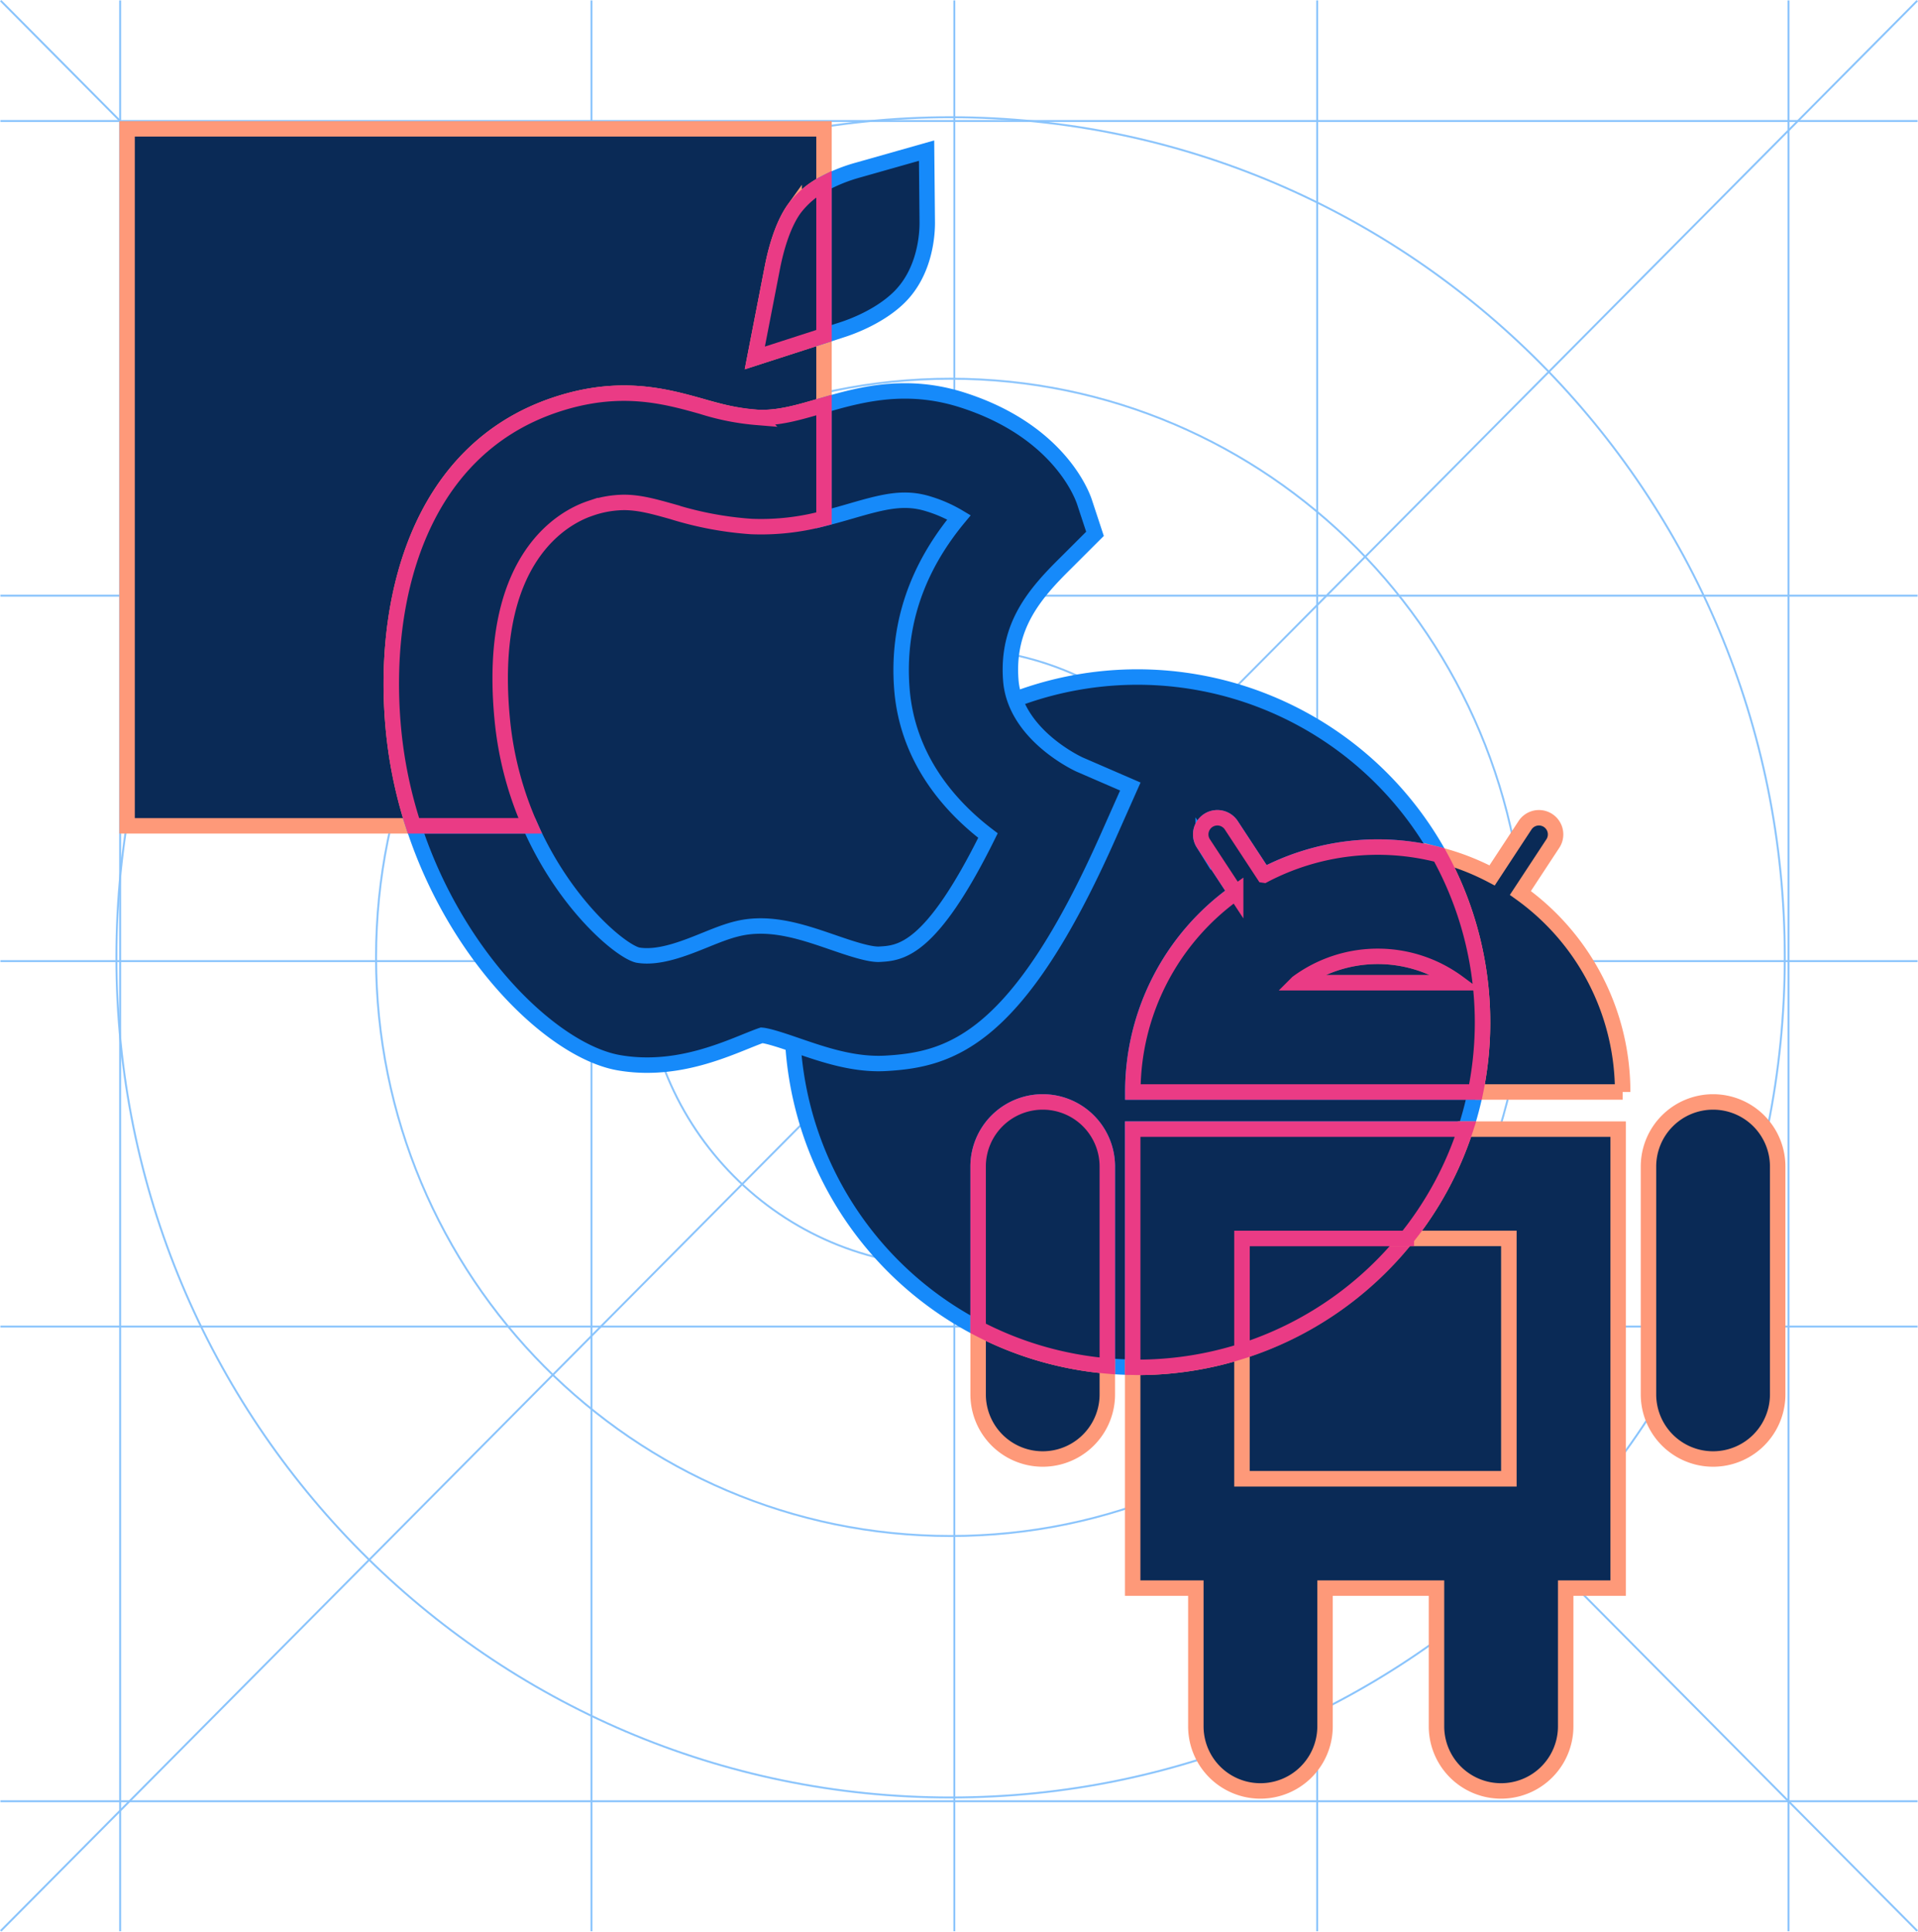 <svg xmlns="http://www.w3.org/2000/svg" width="496.476" height="499.96" viewBox="0 0 496.476 499.96">
    <defs>
        <style>
            .cls-2{fill:none;stroke-miterlimit:10;stroke-width:.5px}.cls-2,.cls-6{stroke:#168afa}.cls-2{stroke-linecap:square}.cls-4,.cls-5,.cls-6,.cls-7,.cls-8{fill:#0a2a56;stroke-width:4px}.cls-4{stroke:#707070}.cls-5{stroke:#ea3b85}.cls-7{stroke:#fe9979}.cls-8{stroke:#0a2a56}
        </style>
    </defs>
    <g id="img_devhero" transform="translate(-137.647 -176.076)">
        <g id="Group_2241" opacity="0.5" transform="translate(407.89 171.913)">
            <path id="Path_3487" d="M225.878 4.517L-269.89 503.77m0-499.253L225.878 503.77" class="cls-2"/>
            <path id="Path_3488" d="M175.1 4.517V503.77M53.1 4.517V503.77M-40.83 4.517V503.77M-134.753 4.517V503.77M-256.759 4.517V503.77" class="cls-2" transform="translate(17.615)"/>
            <path id="Path_3489" d="M-269.89 17.74h495.768M-269.89 140.6h495.768m-495.768 94.589h495.768m-495.768 94.585h495.768M-269.89 452.638h495.768" class="cls-2" transform="translate(0 17.738)"/>
            <path id="Path_3490" fill="none" stroke="#168afa" stroke-miterlimit="10" stroke-width="0.5px" d="M-41.243 314.773c43.877 0 79.443-35.817 79.443-80s-35.567-80-79.443-80-79.443 35.817-79.443 80 35.567 80 79.443 80zm0 69.764c82.136 0 148.72-67.052 148.72-149.767S40.893 85.006-41.243 85.006s-148.72 67.052-148.72 149.764 66.584 149.767 148.72 149.767zm0 67.682c119.255 0 215.929-97.355 215.929-217.449S78.012 17.324-41.243 17.324s-215.929 97.355-215.929 217.446S-160.5 452.219-41.243 452.219z" transform="translate(17.061 17.18)"/>
        </g>
        <g id="Group_2240" transform="translate(342.729 351.312)">
            <path id="Path_3385" d="M2133.753 2457.7v-62.224H2107.2a89.437 89.437 0 0 1-42.547 29.187v33.037z" class="cls-4" transform="translate(-1948.255 -2250.182)"/>
            <path id="Path_3386" d="M2070.242 2373.914h41.579a35.051 35.051 0 0 0-41.579 0z" class="cls-4" transform="translate(-1939.483 -2294.792)"/>
            <path id="Path_3387" d="M2107.2 2395.478h-42.547v29.187a89.437 89.437 0 0 0 42.547-29.187z" class="cls-5" transform="translate(-1948.255 -2250.182)"/>
            <path id="Path_3388" d="M2107.535 2446.37a63.3 63.3 0 0 1 26.614-51.617l-8.395-12.781a4.309 4.309 0 0 1 7.2-4.73l8.528 12.989a63.364 63.364 0 0 1 45.376-5.219 89.333 89.333 0 1 0-119.372 122.537v-41.885a16.721 16.721 0 1 1 33.442 0v51.615q3.255.281 6.572.328v-61.625h86.154a88.229 88.229 0 0 0 2.563-9.611z" class="cls-6" transform="translate(-2019.384 -2338.966)"/>
            <path id="Path_3389" d="M2151.034 2412.76v62.225h-69.1v-33.038a89.233 89.233 0 0 1-27.068 4.188c-.406 0-.807-.026-1.213-.031v57.163H2070v35.781a16.721 16.721 0 0 0 33.442 0v-35.781h28.85v35.781a16.721 16.721 0 0 0 33.442 0v-35.781h13.58v-118.788h-39.5a89.086 89.086 0 0 1-15.326 28.281z" class="cls-7" transform="translate(-1965.537 -2267.464)"/>
            <path id="Path_3390" d="M2053.657 2446.1c.406.005.808.031 1.213.031a89.233 89.233 0 0 0 27.068-4.188v-29.183h42.547a89.086 89.086 0 0 0 15.326-28.281h-86.154z" class="cls-5" transform="translate(-1965.537 -2267.464)"/>
            <path id="Path_3391" d="M2038.095 2421.624a16.721 16.721 0 1 0 33.442 0v-7.36a88.734 88.734 0 0 1-33.442-9.729z" class="cls-7" transform="translate(-1989.988 -2235.953)"/>
            <path id="Path_3392" d="M2054.814 2381.74a16.72 16.72 0 0 0-16.72 16.722v41.885a88.739 88.739 0 0 0 33.442 9.729v-51.615a16.722 16.722 0 0 0-16.722-16.721z" class="cls-5" transform="translate(-1989.988 -2271.766)"/>
            <path id="Path_3393" d="M2122.308 2381.74a16.722 16.722 0 0 0-16.723 16.722v58.975a16.721 16.721 0 1 0 33.442 0v-58.975a16.722 16.722 0 0 0-16.719-16.722z" class="cls-7" transform="translate(-1883.955 -2271.766)"/>
            <path id="Path_3394" d="M2093.882 2424.169h38.106a63.3 63.3 0 0 0-26.472-51.517l8.462-12.881a4.309 4.309 0 0 0-7.2-4.731l-8.582 13.069a63.138 63.138 0 0 0-13.668-5.3 89.547 89.547 0 0 1 9.359 61.358z" class="cls-7" transform="translate(-1917.044 -2316.766)"/>
            <path id="Path_3395" d="M2087.621 2368.03l-8.528-12.989a4.309 4.309 0 0 0-7.2 4.731l8.395 12.781a63.3 63.3 0 0 0-26.614 51.617h88.687a89.546 89.546 0 0 0-9.359-61.358 63.364 63.364 0 0 0-45.376 5.219zm8.656 27.859a35.05 35.05 0 0 1 41.58 0z" class="cls-5" transform="translate(-1965.518 -2316.766)"/>
        </g>
        <g id="Group_2239" transform="translate(170.543 209.43)">
            <path id="Path_3378" d="M2223.9 2475.691c9.05 20.509 23.466 32.431 27.865 33.455 5.466.936 12.1-1.752 17.432-3.906 3.834-1.553 7.144-2.89 10.749-3.386 7.646-1.038 15.066 1.494 22.234 3.962 4.218 1.45 9.446 3.247 12.118 3.106 5.4-.3 13.295-.74 28.107-30.719-9.392-7.137-20.851-19.509-22.286-38-1.584-20.429 7.055-35.048 14.778-44.354a35.2 35.2 0 0 0-7.749-3.444c-6.356-2.024-11.564-.705-20.222 1.81-2.219.645-4.543 1.306-6.965 1.91v79.567z" class="cls-8" transform="translate(-2119.565 -2295.291)"/>
            <path id="Path_3379" d="M2294.242 2425.447c16.576-5.525 28.359-2.227 37.831.427 4.708 1.316 9.158 2.561 14.315 2.839 5.376.3 10.478-1.2 16.409-2.924l.92-.265v-17.987l-17.912 5.782 4.571-23.515c.72-3.694 2.4-10.572 5.62-15.076a22.873 22.873 0 0 1 7.721-6.526v-14.174h-180.4v180.4h74.145a115.937 115.937 0 0 1-5.106-24.094c-3.373-33.162 5.863-72.878 41.886-84.887z" class="cls-7" transform="translate(-2183.318 -2354.029)"/>
            <path id="Path_3380" d="M2285.853 2397.872a89.23 89.23 0 0 1-20.415-3.849c-4.849-1.357-8.541-2.388-12.531-2.388a27.16 27.16 0 0 0-8.737 1.558c-6.422 2.142-27.037 12.449-22.692 55.2a88.814 88.814 0 0 0 7.16 26.956h76.062v-79.567a62.79 62.79 0 0 1-18.847 2.09z" class="cls-8" transform="translate(-2124.305 -2294.944)"/>
            <path id="Path_3381" d="M2384.588 2477.114c-.167-.069-16.72-7.611-17.822-21.816-1.088-14.012 6.142-22.386 14.3-30.424l7.49-7.479-2.728-8.271c-.617-1.864-6.729-18.438-31.638-26.382-14.418-4.6-26.213-1.442-35.779 1.332v29.336c2.422-.6 4.747-1.265 6.966-1.91 8.656-2.515 13.865-3.833 20.221-1.81a35.234 35.234 0 0 1 7.749 3.445c-7.723 9.305-16.362 23.924-14.779 44.354 1.435 18.489 12.894 30.861 22.286 38-14.812 29.979-22.7 30.419-28.107 30.719-2.671.141-7.9-1.655-12.118-3.106-7.168-2.468-14.587-5-22.234-3.962-3.6.5-6.916 1.834-10.749 3.387-5.333 2.154-11.966 4.842-17.432 3.906-4.4-1.024-18.815-12.946-27.865-33.455h-30.189c11.161 34.367 36.332 58.419 53.211 61.317a42.815 42.815 0 0 0 7.266.612c10.372 0 19.307-3.612 25.61-6.163 1.348-.542 3.129-1.262 4.039-1.556 1.829.139 6.207 1.643 9.153 2.659 6.89 2.363 14.671 5.04 22.88 4.6 17.039-.947 34.267-6.141 57.584-58.6l5.8-13.053z" class="cls-6" transform="translate(-2138.013 -2312.578)"/>
            <path id="Path_3382" d="M2238.7 2465.664c-4.344-42.747 16.27-53.053 22.692-55.2a27.157 27.157 0 0 1 8.737-1.558c3.991 0 7.683 1.031 12.532 2.388a89.206 89.206 0 0 0 20.415 3.849 62.77 62.77 0 0 0 18.85-2.1v-29.336l-.92.264c-5.931 1.726-11.032 3.222-16.409 2.924a64.407 64.407 0 0 1-14.315-2.839c-9.473-2.653-21.255-5.952-37.832-.427-36.023 12.01-45.259 51.725-41.885 84.886a115.92 115.92 0 0 0 5.106 24.094h30.19a88.831 88.831 0 0 1-7.161-26.945z" class="cls-5" transform="translate(-2141.528 -2312.221)"/>
            <path id="Path_3383" d="M2258.367 2402.522c2.145-.694 9.536-3.343 14.627-8.387 6.8-6.741 7.24-16.55 7.217-19.393l-.175-18.525-17.823 5.052a42.27 42.27 0 0 0-8.729 3.492v39.339z" class="cls-6" transform="translate(-2073.086 -2350.587)"/>
            <path id="Path_3384" d="M2256.709 2366.066c-3.217 4.5-4.9 11.382-5.621 15.076l-4.571 23.515 17.912-5.782v-39.335a22.866 22.866 0 0 0-7.72 6.526z" class="cls-5" transform="translate(-2084.031 -2345.366)"/>
        </g>
    </g>
</svg>

